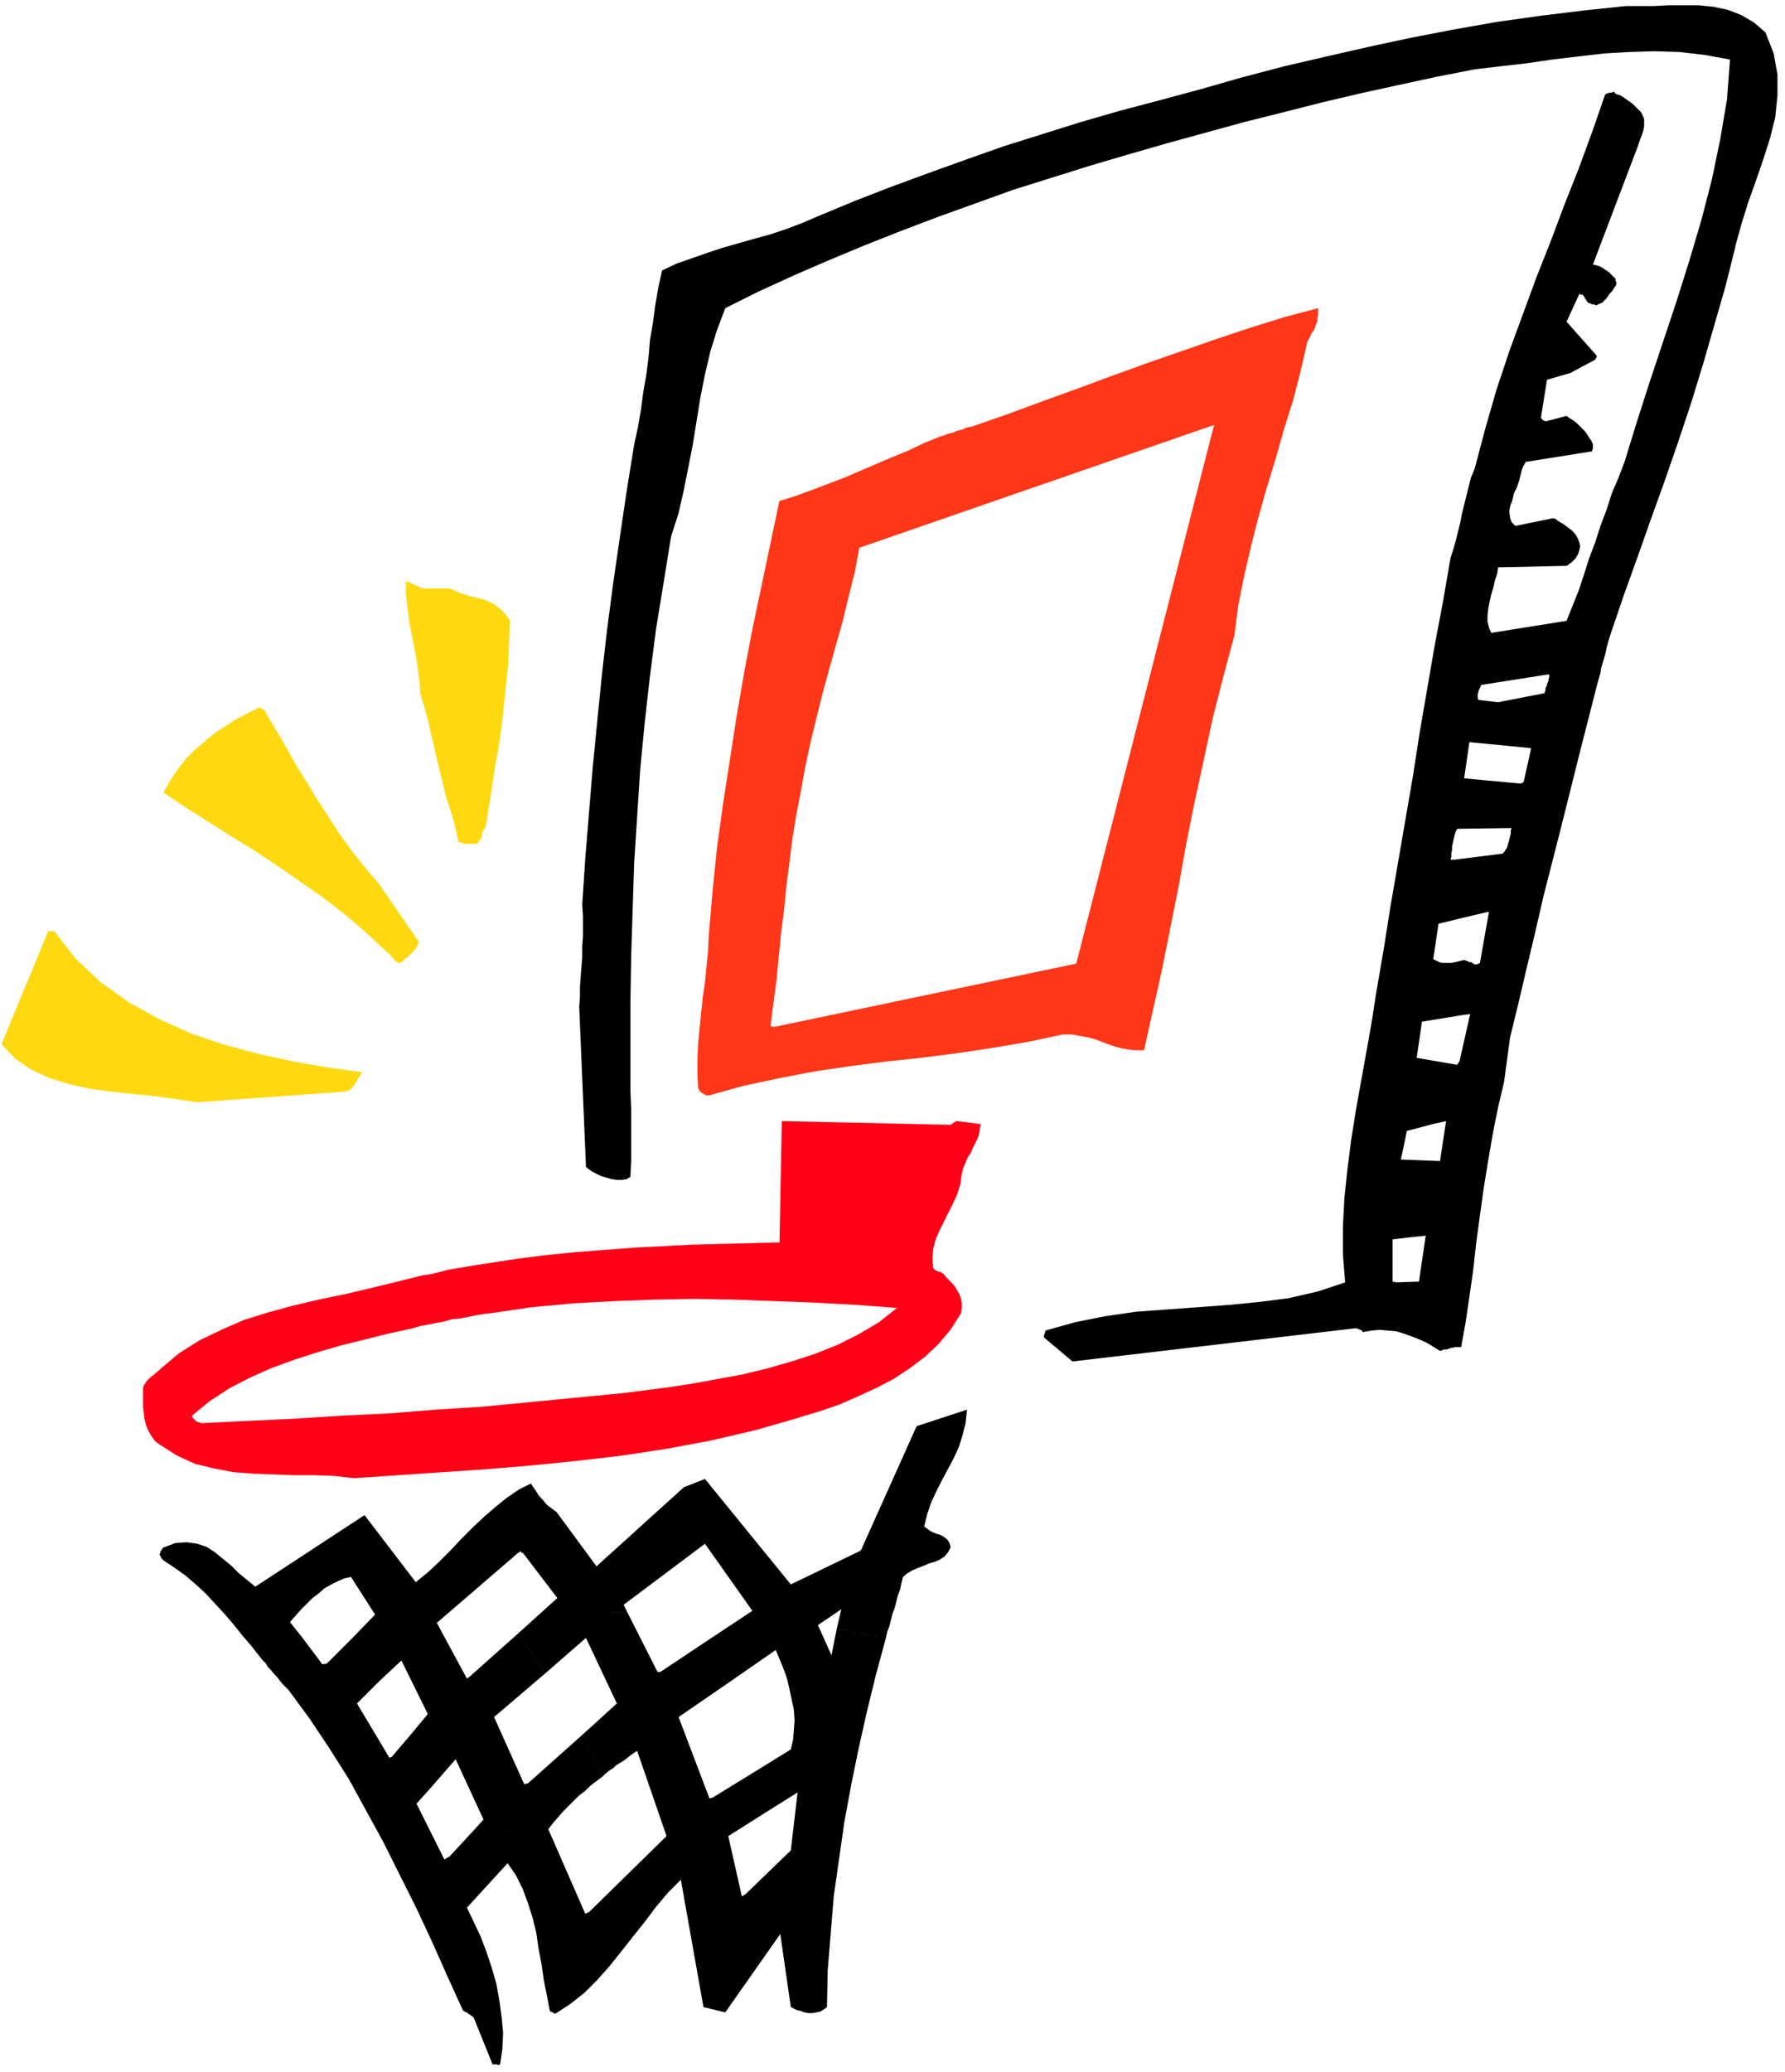 <svg xmlns="http://www.w3.org/2000/svg" fill-rule="evenodd" height="366.667" preserveAspectRatio="none" stroke-linecap="round" viewBox="0 0 2370 2750" width="316"><style>.pen1{stroke:none}.brush2{fill:#000}.brush4{fill:#ffd90f}</style><path class="pen1 brush2" d="m1262 2053-1-4-2-4-3-3-4-3-4-2-4-1-5-2-4-2-4-3-4-3 4-16 5-15 7-15 7-14 8-15 8-15 7-15 5-16 4-16 2-18-67 22-74 165-93 45-114-140-28 11-116 105-53-72-4-3-4-3-4-3-3-3-3-4-4-4-3-4-3-5-3-4-3-5-16 8-16 11-15 12-15 13-15 14-15 15-15 16-15 15-15 14-16 13-68-89-145 95-11-9-11-9-10-10-11-9-11-9-11-7-12-4-14-2-15 1-16 6-1 1-1 1v1l-1 1-1 1v2l-1 1v2l1 1v1l1 1v1l1 1 1 1 1 1 15 10 14 10 14 12 13 12 13 14 12 13 12 14 12 15 12 14 11 14 56-26-16-20 7-8 7-8 8-8 8-8 8-6 8-7 9-5 8-4 9-4 9-2 32 50-31 32 37 56 29-27 35 71-24 29 27 70 34-39 37 80-9 10 99 12-4-9 6-8 7-8 6-7 7-7 8-8 7-7 8-6 7-7 8-6 8-6-25-57-74 66-5 1-40-89 68-58-36-53-64 57-4 3-40-74 108-93 2-1 1-1h1v2h2l1 1 45 59-21 19h114l-5-10 108-81 63 89-65 43 31 54 65-45 5 12 5 12 5 14 3 13 3 14 3 14 1 14-1 14-1 12-3 13-47 29 13 55 43-27-9 77-60 58-5 3-18-80 49-31-13-55-57 35-4 1-41-108 64-44-31-54-57 38h-4l-40-79H719l-31 28 36 53 54-47 41 87-44 40 25 57 4-4 5-4 5-3 4-4 5-3 5-3 4-3 5-4 4-3 5-3 39 113-103 101-5 2-45-103-99-12-36 39-7 4-37-74 18-20-27-70-24 28-3 1-43-72 30-30-37-56-33 33-6 1-27-36-56 26 4 5 4 4 3 5 4 4 4 5 4 4 3 4 4 5 4 4 4 4 28 38 26 39 26 41 23 42 23 42 22 44 22 44 21 45 20 45 21 46h1l1 1 2 1h1l1 1 1 1 2 1 1 1 2 1 2 2 25 62h6l1 1 3-1 3-20 1-22-2-21-3-22-4-22-6-21-7-21-8-21-9-19-9-19 54-59 11 16 9 18 7 19 6 19 5 20 3 21 4 21 3 21 4 20 4 21 1 1h1l1 1h1l1 1h1l1 1 20-13 19-15 17-17 16-18 16-20 15-19 16-20 15-20 16-19 17-17 30 169 29 7 73-104 14 97 4 2 4 2 5 1 5 2 6 1h5l5-1 5-1 5-3 4-3 1-49 4-49 4-49 7-49 7-49 9-49 10-49 11-49 12-49 13-48-65-13-7 35-18-40 31-21-6 26 65 13 2-9 3-8 2-8 2-8 3-8 2-8 2-8 3-8 2-9 2-8 6-5 7-4 7-3 8-3 7-3 7-2 7-3 6-4 5-6 3-6z"/><path class="pen1" fill-rule="nonzero" style="fill:#ff0017" d="m1062 1881 27-8 26-9 25-11 24-11 23-12 21-14 20-15 18-17 16-19 14-22 1-7v-6l-1-6-2-6-3-5-3-5-4-5-4-4-4-4-3-4-2-1-1-1-2-1h-2l-1-1h-1l-2-1-1-1-1-1-1-1-1-12 1-13 3-12 5-12 6-12 6-12 6-12 6-13 4-13 2-14 2-8 3-7 3-7 4-6 3-7 3-6 3-6 2-6 1-7 1-6-31-4h-2v1h-1l-1 1h-1l-1 1-1 1h-1l-1 1-224-5-3 161-38 1-38 1-39 1-39 2-39 2-39 3-39 3-40 4-39 5-39 6 6 66 54-8 54-5 54-3 54-2 54-1 54 1 54 2 53 2 54 3 54 4-24 19-27 16-28 14-30 12-31 10-31 9-33 8-32 6-33 6-32 5-62 8-62 6-62 6-62 6-63 4-62 5-63 3-62 4-63 3-62 3-1-1h-2l-2-1h-1l-2-2-1-1-1-1-1-1-1-2v-1l23-19 26-17 27-14 29-13 30-11 31-10 31-9 32-8 32-8 32-7 10-3 11-2 10-2 11-2 10-3 11-1 10-2 10-2 11-2 10-1-6-66-13 2-12 2-12 2-12 2-12 3-12 3-13 2-12 3-12 3-12 3-33 8-34 8-34 7-34 8-33 9-32 10-30 13-29 14-27 17-25 21-3 3-3 2-3 3-3 2-2 2-3 3-2 2-1 2-2 3-1 3v25l1 9 1 8 2 8 3 7 4 7 5 7 7 5 22 14 24 11 25 6 26 5 26 2 27 1 27 1h27l27 1 26 3 59-4 59-4 59-4 60-5 59-6 60-7 59-9 59-11 60-14 59-17z"/><path class="pen1 brush2" d="m2304 327 8-29 9-29 10-28 10-29 9-28 7-28 3-29V99l-5-28-11-28-15-13-17-10-18-7-19-4-20-2h-39l-20 1h-37l-57 6-57 7-57 8-57 10-57 11-56 12-57 13-56 13-57 15-56 16-52 14-53 14-52 15-51 16-51 16-51 18-50 18-49 18-49 19-48 20-21 9-21 8-21 7-22 6-21 6-21 6-21 7-20 7-20 7-19 9-5 23-4 23-3 23-4 23-2 24-3 23-4 23-3 23-4 23-5 23-10 62-9 61-9 62-8 61-7 61-6 60-6 61-5 61-5 61-4 61 1 14v28l-1 13v14l-1 13-1 13-1 14v13l-1 13 9 213 4 3 4 3 6 3 6 3 7 2 7 2 7 1h7l6-1 5-3 1-22v-68l-1-24v-117l1-62 2-62 2-62 4-62 4-62 6-62 7-62 8-62 10-61 10-62 10-31 7-31 6-30 6-31 5-31 5-31 6-30 7-30 9-29 11-29 44-22 46-21 46-20 48-20 48-19 50-19 50-18 50-18 51-16 51-16 51-15 52-15 51-14 51-14 52-13 51-13 51-12 50-11 51-11 51-10 34-4 35-4 34-5 34-4 34-4 34-2 34-1 33 1 34 4 33 6-4 53-9 53-11 53-14 54-16 54-17 54-18 54-18 54-17 53-16 52-8 21-9 21-7 22-8 21-7 22-8 21-7 22-7 21-8 20-8 20-100 16-3-7-2-8v-8l1-9 2-10 2-9 3-10 2-9 3-9 1-8 91-2 2-1 2-2 2-1 2-2 2-2 2-2 1-2 2-3 1-3 1-3 1-5-1-5-2-5-2-4-3-4-3-3-4-3-4-3-4-3-4-2-1-1-2-1-1-1-1-1h-1l-1-1h-3l-49 10-5-5-2-6-1-8 1-7 3-8 2-9 4-8 3-9 2-8 2-8 1-1v-2l1-1 1-1v-1l1-1v-1l1-1 88-14v-2l1-1v-6l-2-5-3-4-3-5-3-4-4-4-3-3-4-4-4-3-5-3-4-3-27 7h-2l-1-1h-1l-1-1-1-1v-1h-1v-1l8-50 31-9 30-16h1v-1h1l1-1 1-1v-1l1-1v-2l-40-45 17-37 2 1h2l1 1 1 1 1 2 1 2 1 1 1 2 2 2 3 1h1v1h4l1 1h2l4-2 3-1 3-3 3-3 2-3 2-3 3-3 2-3 2-3 2-3v-4l-1-1v-3l-1-1-2-2-2-2-2-2-2-2-3-2-3-2-3-2-4-2-4-1-4-1 57-150 2-5 2-6 2-6 2-5 2-6 1-5v-10l-2-5-2-4-4-4-4-4-3-3-4-3-3-2-4-3-3-2-4-2-4-1-3-3h-2l-1 1h-4l-1 1h-2l-1 1-1 1-17 49-18 49-19 48-18 48-19 48-18 49-18 49-17 51-15 52-14 53-5 12-3 12-3 12-3 12-3 12-2 11-3 12-3 12-3 11-4 12-10 58-11 58-10 58-10 58-9 58-10 58-10 58-10 58-9 57-10 58-6 39-7 39-7 39-7 39-6 38-5 39-4 38-2 38v37l3 37-36 12-39 9-39 5-41 4-41 3-41 3-41 3-41 6-40 8-39 11v2l-1 1v2l-1 1v3l38 32 375-44h3l1 1h1l2 1h1l1 1 1 1v1l12-2 11-1 11 1 11 1 10 3 11 4 10 4 9 4 10 6 8 5 3-1 3-1h3l3-1 2-1h3l2-1h9l6-33 5-34 5-35 4-36 5-37 5-36 6-37 6-35 7-35 8-34 8-59 11-45 11-47 11-46 11-48 12-47 12-47 12-48 12-48 12-47 12-47-67 2v1l-1 1v1l-1 1v4l-1 1v2l-26 5-22 65 30 3-10 45-4 2-43-4-41 64 72-1-1 3v4l-1 4-1 4-1 4-1 3-1 4-2 3-2 3-2 2-56 7 8 77 30-7-12 68-2 1-2 1h-3l-2-1-1-1-2-1h-2l-2-1-2-1-4 72 9-1-14 62-36 84 18-4-8 53-25-1-13 102 19-2-9 61-30 1-5-1v-56l25-3 13-102-27-1 8-38 34-9 36-84-3 5h-2l-52-9 7-48 55-9 4-72h-2v-1h-1l-4 1-4 1-4 1-5 1h-12l-4-1-4-2-4-2 7-47 37-9-8-77-8 1h-5l1-4v-5l1-4v-5l1-4 1-5 1-4 1-4 1-3 2-3 41-64-32-3 7-48 52 5 22-65-36 7-26-3-1-3v-5l1-2v-2l1-2 1-2 1-2v-1l1-1 89-14 1 1v3l-1 2v3l-1 1v1l-1 2v1l67-2 2-7 2-7 1-7 2-6 2-7 2-7 1-6 2-7 2-7 2-6 17-50 18-50 18-51 18-50 18-52 17-51 16-52 15-52 15-52 13-52z"/><path class="pen1 brush4" d="m457 1449 4-1 3-1 3-3 2-2 2-3 2-3 2-4 2-3 2-3 2-3-45-6-46-8-46-10-45-12-45-15-42-19-40-22-38-27-33-31-29-37h-8L2 1386l18 19 22 15 24 11 26 8 27 6 29 4 29 3 29 3 28 4 28 4 195-14z"/><path class="pen1" fill-rule="nonzero" style="fill:#ff3617" d="m1035 664-12 57-12 57-12 57-11 58-10 58-9 58-9 58-8 58-6 59-5 58-1 21-2 20-2 21-3 20-2 20-2 20-2 20-1 21v20l1 20 1 1 1 2 1 1 1 1 2 1 1 1 2 1 2 1h3l47-13 47-10 47-9 47-7 47-6 47-5 47-6 47-7 47-8 47-10h12l11 2 11 2 11 3 10 4 11 4 10 3 11 2 10 1h11l12-54 12-54 11-55 11-55 10-56 11-55 12-55 12-56 14-55 15-56 5-39 8-40 9-39 10-39 11-39 12-39 11-39 12-38 10-39 9-39 3-5 2-5 3-4 2-4 1-4 2-4v-4l1-4v-10l-45 12-45 14-45 15-46 16-46 16-47 17-46 17-47 17-46 17-46 16 6 107 315-109-183 715-401 84-5-1 4-31 4-30 3-31 3-31 4-31 3-31 4-31 4-32 5-31 6-31 6-33 7-33 8-33 8-32 9-33 9-32 9-32 8-33 8-32 6-32 156-54-6-107-5 1-4 1-4 2-4 1-4 1-4 2-4 1-4 1-5 2-4 1-22 9-21 10-22 9-21 9-21 9-21 9-21 8-21 8-22 8-22 7z"/><path class="pen1 brush4" fill-rule="nonzero" d="m531 1278 3-1 2-3 3-2 3-2 2-3 3-2 2-3 3-3 2-3 1-3 1-3-53-77-17-20-17-21-16-22-15-23-15-23-14-23-15-24-14-25-14-24-15-25-1-1-1-1h-1l-1-1h-1l-1-1h-1l-16 8-15 8-14 9-14 9-13 11-13 11-12 12-11 14-10 15-9 16 30 20 30 19 30 19 31 19 30 20 29 20 30 21 29 22 28 24 28 26 2 2 3 2 2 2 1 2 2 2 2 2 1 2 2 1 2 1h2z"/><path class="pen1 brush4" d="m602 1088 7 30h3l1 1h2l1 1h17l2-2 1-2 2-2 1-2 1-3v-2l1-3 1-2 1-2 2-3 4-25 4-26 4-27 5-27 4-28 3-28 3-28 3-28 1-28 1-28-6-9-7-7-8-6-8-4-8-3-9-2-8-2-9-3-8-3-9-4h-36l-22-10v14l1 14 2 15 2 15 3 15 3 16 3 15 2 15 2 15 1 15 5 17 5 18 4 18 4 17 4 17 4 17 4 16 4 17 5 15 5 16z"/></svg>
